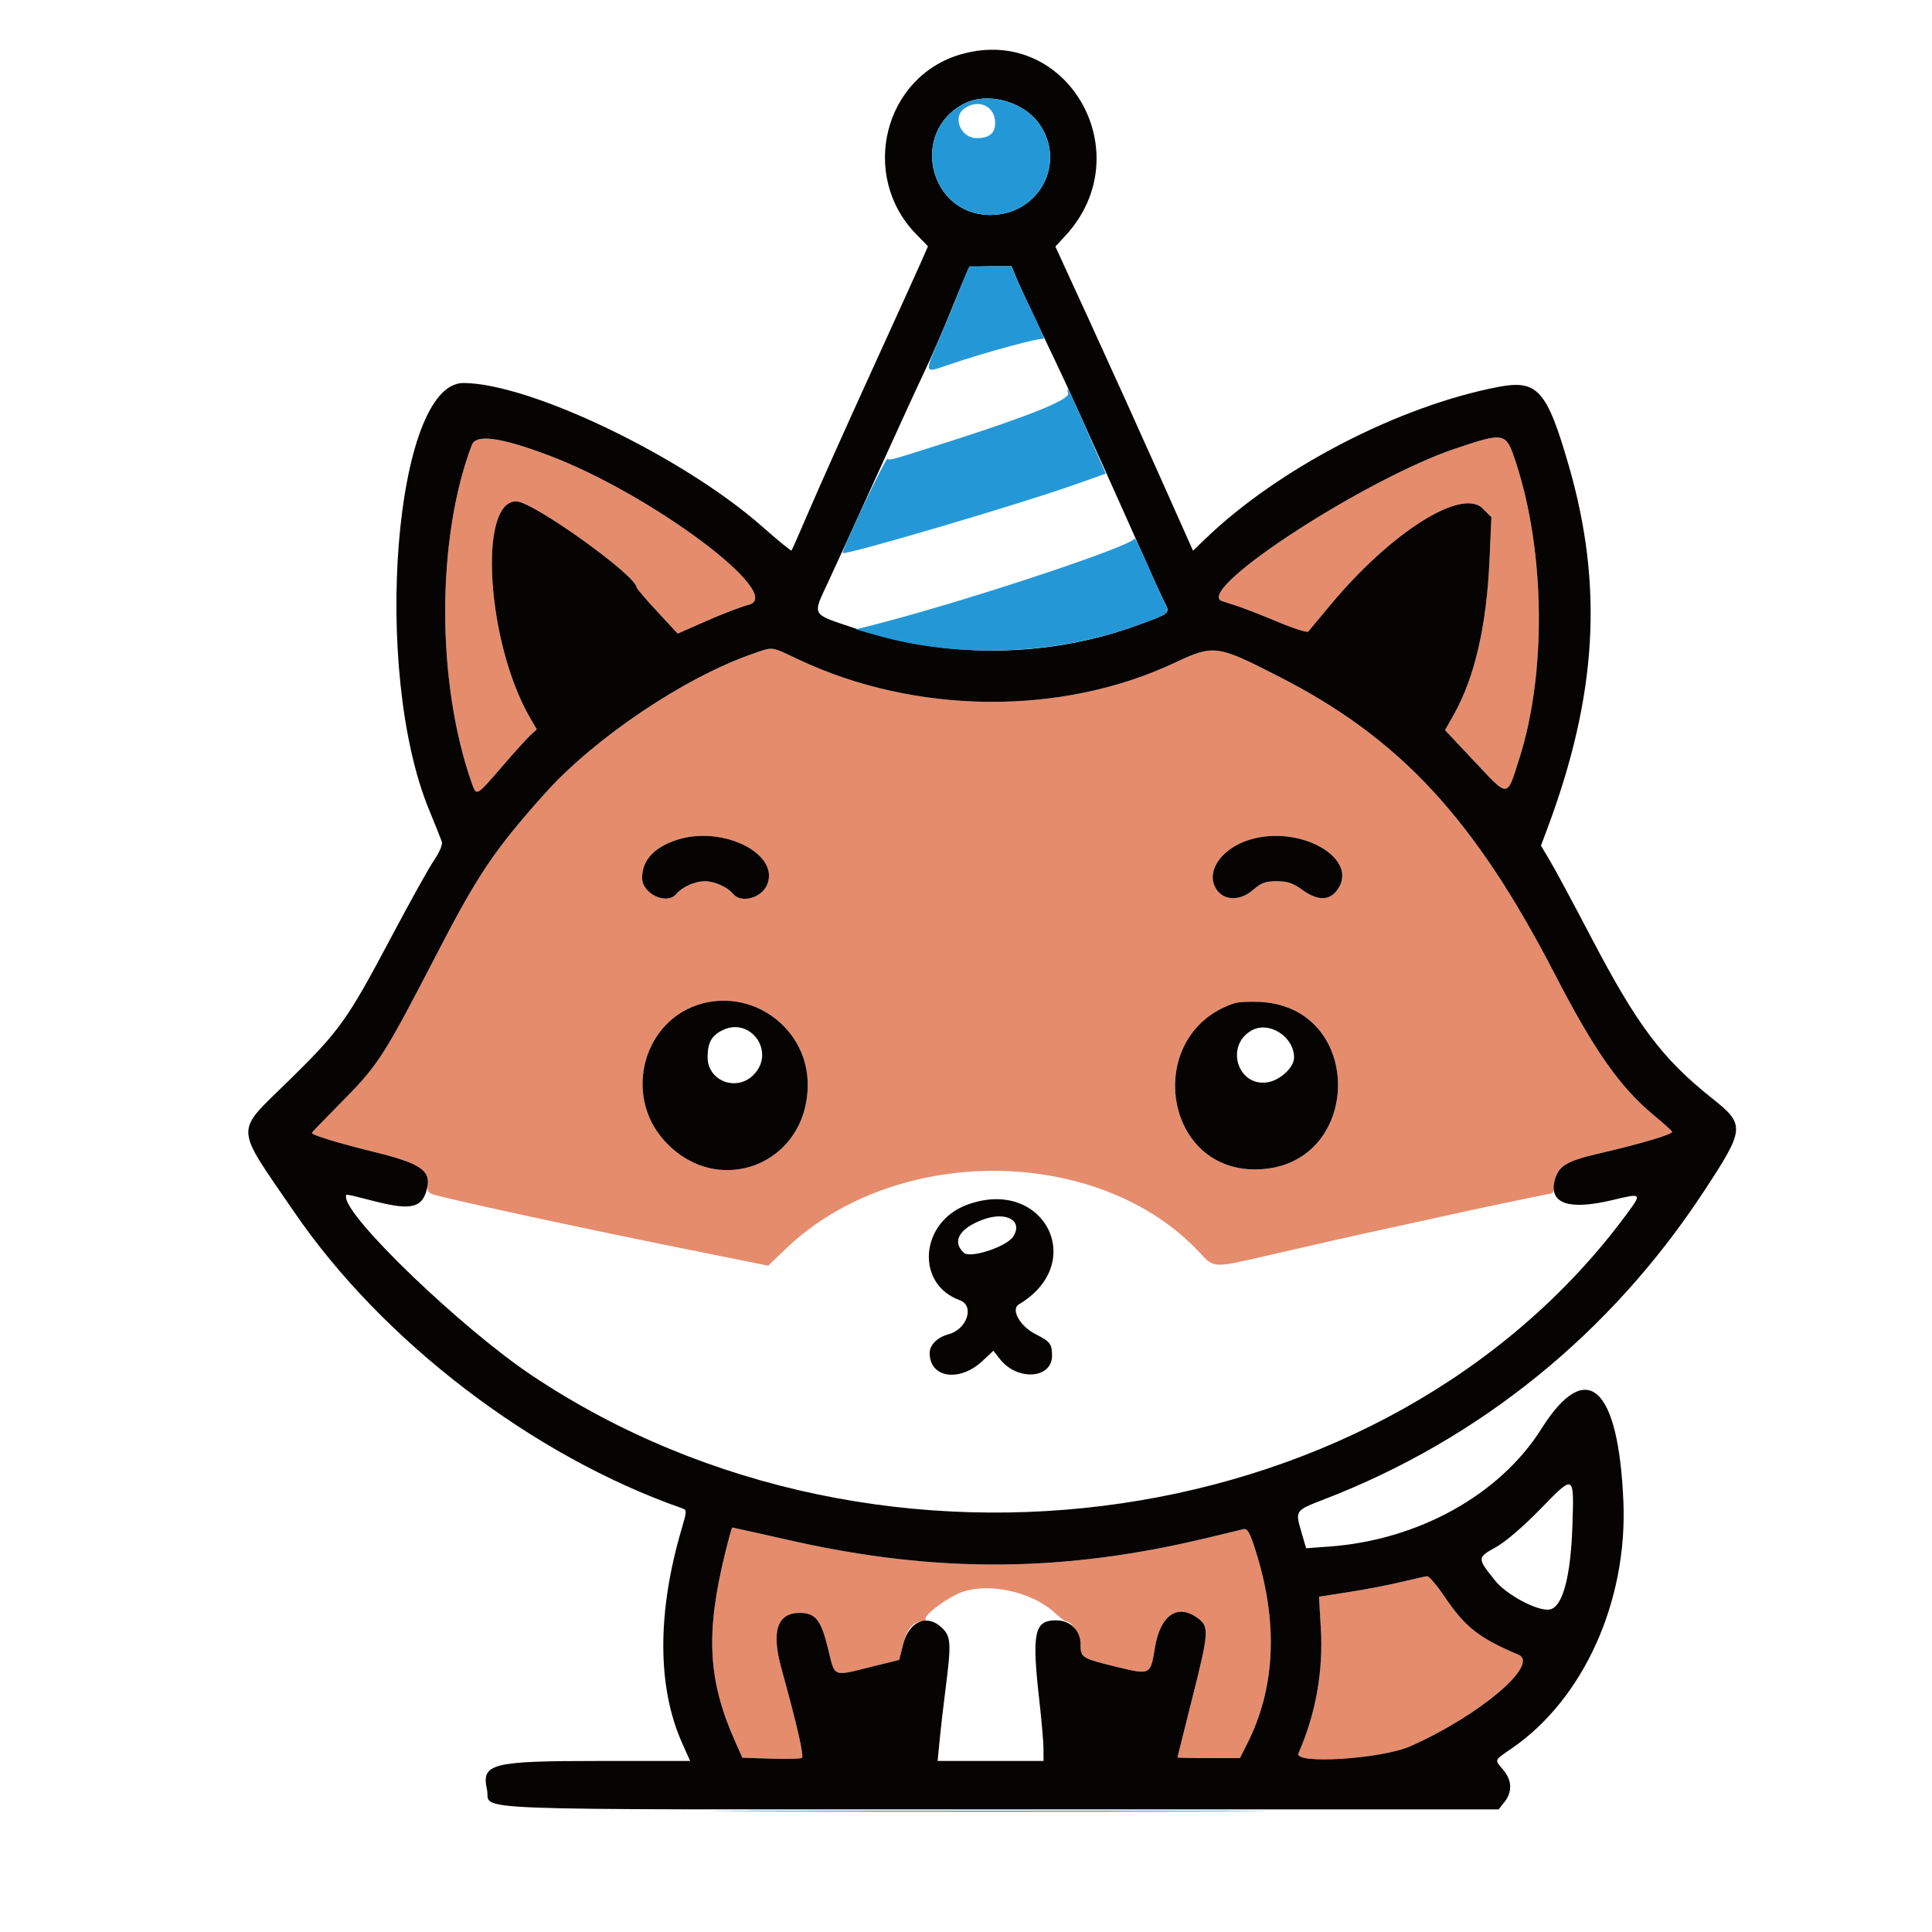 <?xml version="1.0" encoding="UTF-8" standalone="no"?>
<!DOCTYPE svg PUBLIC "-//W3C//DTD SVG 1.1//EN" "http://www.w3.org/Graphics/SVG/1.1/DTD/svg11.dtd">
<svg width="100%" height="100%" viewBox="0 0 512 512" version="1.1" xmlns="http://www.w3.org/2000/svg" xmlns:xlink="http://www.w3.org/1999/xlink" xml:space="preserve" xmlns:serif="http://www.serif.com/" style="fill-rule:evenodd;clip-rule:evenodd;stroke-linejoin:round;stroke-miterlimit:2;">
    <g id="group_0" transform="matrix(0.5,0,0,0.5,0,0)">
        <g transform="matrix(1.509,0,0,1.509,-267.793,-251.218)">
            <path d="M343.197,322.75C330.693,355.62 330.715,406.452 343.248,441.75C344.822,446.185 344.792,446.202 353.795,435.75C358.178,430.662 362.718,425.642 363.884,424.593L366.005,422.685L363.638,418.593C348.406,392.263 345.265,342.304 358.86,342.585C364.734,342.706 400.771,368.5 401.046,372.78C401.072,373.176 404.334,376.994 408.296,381.265L415.5,389.03L425.682,384.547C431.281,382.081 437.919,379.546 440.432,378.913C453.775,375.553 406.076,339.927 370.107,326.388C353.288,320.058 344.664,318.892 343.197,322.75" style="fill:rgb(229,140,109);"/>
        </g>
        <g transform="matrix(1.509,0,0,1.509,-267.793,-251.218)">
            <path d="M689,323.915C657.992,334.234 599.028,372.272 606.138,377.369C606.337,377.512 608.525,378.246 611,379C613.475,379.755 620.174,382.342 625.887,384.749C631.6,387.156 636.589,388.76 636.974,388.313C637.358,387.866 640.87,383.652 644.777,378.948C665.89,353.534 690.863,337.709 698.23,345.076L701.306,348.152L700.659,362.826C699.619,386.4 695.452,404.449 688.002,417.651L685.02,422.935L695.158,433.717C707.552,446.899 706.614,446.941 711.084,433C720.677,403.074 720.206,360.283 709.938,329C706.412,318.259 706.173,318.2 689,323.915" style="fill:rgb(229,140,109);"/>
        </g>
        <g transform="matrix(1.509,0,0,1.509,-267.793,-251.218)">
            <path d="M441.557,396.227C417.846,404.48 386.294,425.706 368.95,445.07C351.296,464.781 345.394,473.508 331.291,500.754C311.835,538.341 310.443,540.487 296.25,554.769C291.163,559.888 287,564.223 287,564.403C287,565.158 296.398,568.031 309,571.127C324.127,574.843 328.685,577.636 327.735,582.606C327.366,584.534 327.761,585.337 329.375,585.945C332.798,587.235 379.824,597.445 414.894,604.512L447.289,611.04L453.424,605.149C492.156,567.956 564.07,568.721 599.076,606.699C603.847,611.875 603.655,611.868 622.5,607.507C642.776,602.816 651.821,600.778 665.5,597.819C673.2,596.154 681.075,594.425 683,593.977C689.961,592.356 720.536,585.918 722,585.764C722.981,585.661 723.526,584.465 723.575,582.304C723.705,576.6 726.816,574.482 739.349,571.568C754.15,568.128 765.129,564.854 764.782,563.986C764.627,563.599 761.706,560.968 758.292,558.139C746.435,548.317 737.465,535.52 723.5,508.5C695.328,453.995 669.261,425.878 626.77,404.163C604.818,392.944 603.819,392.812 590,399.304C550.213,417.997 499.025,417.524 457.853,398.083C447.932,393.399 449.25,393.549 441.557,396.227M415.479,461.394C407.35,463.941 403,468.606 403,474.776C403,480.458 411.661,484.523 415.055,480.434C417.064,478.013 421.579,476 425,476C428.421,476 432.936,478.013 434.945,480.434C437.805,483.88 444.958,481.93 446.93,477.168C451.396,466.386 431.458,456.387 415.479,461.394M616.222,461.47C607.198,464.287 601.677,471.391 603.922,477.295C605.992,482.738 612.478,483.544 617.653,479C620.437,476.555 621.961,476 625.885,476C629.648,476 631.605,476.655 634.841,479C640.091,482.803 644.128,482.925 646.927,479.365C655.618,468.317 634.223,455.848 616.222,461.47M424.332,518.897C403.657,524.23 396.144,550.822 410.729,567.044C429.493,587.914 461.267,575.472 461.171,547.292C461.106,528.233 442.81,514.13 424.332,518.897M611,518.875C579.285,529.317 585.475,577.474 618.5,577.224C656.084,576.938 657.528,520.325 620,518.388C616.425,518.203 612.375,518.423 611,518.875" style="fill:rgb(229,140,109);"/>
        </g>
        <g transform="matrix(1.509,0,0,1.509,-267.793,-251.218)">
            <path d="M432.221,711.75C425.226,740.171 426.084,756.628 435.684,778.186L438.216,783.872L448.211,784.186C453.708,784.359 458.618,784.243 459.122,783.93C459.948,783.415 457.458,772.544 451.928,752.52C448.317,739.445 450.435,733 458.344,733C463.899,733 465.834,735.43 468.298,745.5C470.841,755.894 469.539,755.392 484.401,751.707L493.303,749.5L494.67,744.097C496.07,738.564 498.109,736.088 501.309,736.032C502.304,736.014 502.88,735.615 502.589,735.144C501.917,734.056 508.268,728.997 513.5,726.453C522.931,721.867 539.504,725.064 548.145,733.136C549.832,734.711 551.535,736 551.931,736C553.988,736 557,740.919 557,744.279C557,748.69 557.494,748.989 569.742,751.97C581.509,754.834 581.563,754.808 583.089,745.345C584.92,733.996 590.831,729.691 597.841,734.601C602.255,737.693 602.168,739.413 596.446,762.105C593.479,773.872 591.04,783.612 591.026,783.75C591.012,783.888 595.942,784 601.983,784L612.966,784L615.471,779.057C625.477,759.312 626.495,736.498 618.501,711.191C616.477,704.784 615.629,703.271 614.237,703.582C613.282,703.796 608,705.066 602.5,706.406C551.517,718.823 506.638,719.179 455.217,707.573C444.072,705.058 434.823,703 434.664,703C434.505,703 433.406,706.938 432.221,711.75" style="fill:rgb(229,140,109);"/>
        </g>
        <g transform="matrix(1.509,0,0,1.509,-267.793,-251.218)">
            <path d="M670,722.057C665.875,723.073 657.606,724.673 651.624,725.611L640.748,727.316L641.399,738.408C642.288,753.55 639.624,768.417 633.53,782.321C631.805,786.256 662.653,784.315 672.769,779.852C697.048,769.141 718.52,750.938 710.75,747.653C696.969,741.827 692.076,737.986 684.917,727.377C682.179,723.32 679.39,720.047 678.72,720.104C678.049,720.161 674.125,721.04 670,722.057" style="fill:rgb(229,140,109);"/>
        </g>
    </g>
    <g id="group_1" transform="matrix(0.5,0,0,0.5,0,0)">
        <g transform="matrix(1.509,0,0,1.509,-267.793,-251.218)">
            <path d="M515.23,185.486C487.975,193.157 479.155,228.107 499.267,248.743L503.403,252.986L501.329,257.743C500.188,260.359 492.174,278.025 483.518,297C474.863,315.975 465.088,337.8 461.796,345.5C458.504,353.2 455.657,359.659 455.468,359.854C455.279,360.049 450.709,356.307 445.312,351.538C417.491,326.954 363.674,301.075 340.235,301.009C316.021,300.941 307.927,401.877 328.207,451C330.364,456.225 332.369,461.255 332.662,462.178C332.966,463.132 331.821,465.853 330.008,468.488C328.255,471.036 321.408,483.331 314.793,495.811C299.408,524.831 296.79,528.494 278.863,546.077C259.722,564.85 259.568,561.143 280.774,592.15C311.887,637.642 364.751,678.005 417.171,696.294C418.72,696.834 418.706,697.338 416.971,703.188C408.227,732.676 408.263,759.073 417.076,778.75L419.875,785L387.888,785C349.987,785 346.499,785.89 348.51,795.046C350.184,802.667 332.866,802 529.062,802L703.855,802L705.927,799.365C708.697,795.844 708.542,791.798 705.5,788.182C702.314,784.396 702.087,784.961 708.586,780.485C733.633,763.235 749.12,728.962 747.667,694C745.971,653.201 734.718,643.171 718.868,668.331C704.258,691.522 675.624,707.417 644.362,709.69L636.224,710.281L634.55,704.523C632.361,696.994 632.316,697.057 642.63,693.079C697.175,672.042 743.121,634.819 775.728,585.249C790.437,562.89 790.56,561.596 778.864,552.29C761.243,538.268 752.503,526.627 736.225,495.5C730.186,483.95 723.774,472.025 721.978,469L718.713,463.5L720.957,457.5C738.456,410.722 740.714,372.257 728.448,329.923C720.771,303.428 717.478,299.756 703.751,302.38C668.873,309.048 626.713,330.877 601,355.58L596.5,359.903L584.587,333.202C578.035,318.516 567.158,294.481 560.415,279.791L548.156,253.082L551.659,249.291C578.358,220.403 552.443,175.013 515.23,185.486M515.9,202.991C496.862,213.054 503.938,242.071 525.407,241.978C542.366,241.905 552.097,223.849 542.579,210.114C536.97,202.021 524.192,198.609 515.9,202.991M517.671,260.75C517.425,261.163 514.753,267.575 511.734,275C508.715,282.425 504.415,292.325 502.179,297C499.943,301.675 492.509,317.875 485.657,333C478.806,348.125 471.049,365.121 468.419,370.768C462.735,382.972 462.16,381.943 477.536,387.095C509.934,397.952 545.5,397.586 577,386.07C588.744,381.777 588.544,381.951 586.434,377.883C585.47,376.022 582.103,368.65 578.952,361.5C573.451,349.014 556.307,310.892 551.52,300.5C550.253,297.75 546.199,289.2 542.512,281.5C538.824,273.8 535.126,265.813 534.295,263.75L532.783,260L525.45,260C521.418,260 517.917,260.337 517.671,260.75M343.197,322.75C330.693,355.62 330.715,406.452 343.248,441.75C344.822,446.185 344.792,446.202 353.795,435.75C358.178,430.662 362.718,425.642 363.884,424.593L366.005,422.685L363.638,418.593C348.406,392.263 345.265,342.304 358.86,342.585C364.734,342.706 400.771,368.5 401.046,372.78C401.072,373.176 404.334,376.994 408.296,381.265L415.5,389.03L425.682,384.547C431.281,382.081 437.919,379.546 440.432,378.913C453.775,375.553 406.076,339.927 370.107,326.388C353.288,320.058 344.664,318.892 343.197,322.75M689,323.915C657.992,334.234 599.028,372.272 606.138,377.369C606.337,377.512 608.525,378.246 611,379C613.475,379.755 620.174,382.342 625.887,384.749C631.6,387.156 636.589,388.76 636.974,388.313C637.358,387.866 640.87,383.652 644.777,378.948C665.89,353.534 690.863,337.709 698.23,345.076L701.306,348.152L700.659,362.826C699.619,386.4 695.452,404.449 688.002,417.651L685.02,422.935L695.158,433.717C707.552,446.899 706.614,446.941 711.084,433C720.677,403.074 720.206,360.283 709.938,329C706.412,318.259 706.173,318.2 689,323.915M441.557,396.227C417.846,404.48 386.294,425.706 368.95,445.07C351.296,464.781 345.394,473.508 331.291,500.754C311.835,538.341 310.443,540.487 296.25,554.769C291.163,559.888 287,564.223 287,564.403C287,565.158 296.398,568.031 309,571.127C324.771,575.001 328.734,577.578 327.605,583.224C326.114,590.678 322.316,591.776 309.375,588.493C297.954,585.596 299,585.752 299,586.949C299,594.109 339.748,633.204 364.305,649.605C487.55,731.919 665.233,705.844 748.6,593.211C754.298,585.512 754.273,585.486 743.897,587.973C728.929,591.561 721.868,589.411 723.404,581.732C724.526,576.118 727.252,574.38 739.349,571.568C754.15,568.128 765.129,564.854 764.782,563.986C764.627,563.599 761.706,560.968 758.292,558.139C746.435,548.317 737.465,535.52 723.5,508.5C695.328,453.995 669.261,425.878 626.77,404.163C604.818,392.944 603.819,392.812 590,399.304C550.213,417.997 499.025,417.524 457.853,398.083C447.932,393.399 449.25,393.549 441.557,396.227M718.5,696.518C712.378,702.806 706.275,708.028 702.762,709.983C696.256,713.605 696.254,713.775 702.658,721.7C706.665,726.658 717.266,732.329 721.592,731.828C726.224,731.292 729.176,720.577 729.767,702.163C730.345,684.138 730.485,684.208 718.5,696.518M432.221,711.75C425.226,740.171 426.084,756.628 435.684,778.186L438.216,783.872L448.211,784.186C453.708,784.359 458.618,784.243 459.122,783.93C459.948,783.415 457.458,772.544 451.928,752.52C448.317,739.445 450.435,733 458.344,733C463.899,733 465.834,735.43 468.298,745.5C470.841,755.894 469.539,755.392 484.401,751.707L493.303,749.5L494.67,744.097C496.779,735.762 503.23,733.139 508.545,738.455C511.471,741.38 511.599,743.972 509.592,759.564C508.818,765.579 507.872,773.763 507.491,777.75L506.797,785L544,785L543.98,780.75C543.97,778.413 543.299,770.65 542.49,763.5C539.831,739.992 540.753,735.6 548.344,735.6C553.416,735.6 557,739.136 557,744.139C557,748.71 557.428,748.973 569.742,751.97C581.509,754.834 581.563,754.808 583.089,745.345C584.92,733.996 590.831,729.691 597.841,734.601C602.255,737.693 602.168,739.413 596.446,762.105C593.479,773.872 591.04,783.612 591.026,783.75C591.012,783.888 595.942,784 601.983,784L612.966,784L615.471,779.057C625.477,759.312 626.495,736.498 618.501,711.191C616.477,704.784 615.629,703.271 614.237,703.582C613.282,703.796 608,705.066 602.5,706.406C551.517,718.823 506.638,719.179 455.217,707.573C444.072,705.058 434.823,703 434.664,703C434.505,703 433.406,706.938 432.221,711.75M670,722.057C665.875,723.073 657.606,724.673 651.624,725.611L640.748,727.316L641.399,738.408C642.288,753.55 639.624,768.417 633.53,782.321C631.805,786.256 662.653,784.315 672.769,779.852C697.048,769.141 718.52,750.938 710.75,747.653C696.969,741.827 692.076,737.986 684.917,727.377C682.179,723.32 679.39,720.047 678.72,720.104C678.049,720.161 674.125,721.04 670,722.057" style="fill:rgb(6,3,3);"/>
        </g>
        <g transform="matrix(1.509,0,0,1.509,-267.793,-251.218)">
            <path d="M415.479,461.394C407.35,463.941 403,468.606 403,474.776C403,480.458 411.661,484.523 415.055,480.434C417.064,478.013 421.579,476 425,476C428.421,476 432.936,478.013 434.945,480.434C437.805,483.88 444.958,481.93 446.93,477.168C451.396,466.386 431.458,456.387 415.479,461.394" style="fill:rgb(6,3,3);"/>
        </g>
        <g transform="matrix(1.509,0,0,1.509,-267.793,-251.218)">
            <path d="M616.222,461.47C607.198,464.287 601.677,471.391 603.922,477.295C605.992,482.738 612.478,483.544 617.653,479C620.437,476.555 621.961,476 625.885,476C629.648,476 631.605,476.655 634.841,479C640.091,482.803 644.128,482.925 646.927,479.365C655.618,468.317 634.223,455.848 616.222,461.47" style="fill:rgb(6,3,3);"/>
        </g>
        <g transform="matrix(1.509,0,0,1.509,-267.793,-251.218)">
            <path d="M424.332,518.897C403.657,524.23 396.144,550.822 410.729,567.044C429.493,587.914 461.267,575.472 461.171,547.292C461.106,528.233 442.81,514.13 424.332,518.897M430.775,528.559C427.26,530.467 426,532.916 426,537.845C426,546.129 436.107,550.047 442.077,544.077C450.21,535.944 440.85,523.092 430.775,528.559" style="fill:rgb(6,3,3);"/>
        </g>
        <g transform="matrix(1.509,0,0,1.509,-267.793,-251.218)">
            <path d="M611,518.875C579.285,529.317 585.475,577.474 618.5,577.224C656.084,576.938 657.528,520.325 620,518.388C616.425,518.203 612.375,518.423 611,518.875M617.11,528.396C607.772,533.571 612.009,548.067 622.451,546.666C626.963,546.061 632,541.456 632,537.935C632,530.608 623.242,524.997 617.11,528.396" style="fill:rgb(6,3,3);"/>
        </g>
        <g transform="matrix(1.509,0,0,1.509,-267.793,-251.218)">
            <path d="M517.18,589.625C500.574,595.732 498.88,617.488 514.569,623.161C519.867,625.077 517.138,633.394 510.643,635.124C506.696,636.174 504,638.852 504,641.721C504,650.538 514.551,652.062 522.658,644.415L526.377,640.908L528.67,643.838C534.768,651.63 547.025,650.798 546.985,642.595C546.965,638.53 546.311,637.68 541.216,635.097C535.693,632.296 532.39,626.382 535.36,624.61C559.775,610.043 544.033,579.749 517.18,589.625M522.837,594.806C514.418,597.865 511.674,602.585 516.025,606.522C518.31,608.591 531.12,604.343 533.374,600.769C536.87,595.227 530.931,591.865 522.837,594.806" style="fill:rgb(6,3,3);"/>
        </g>
    </g>
    <g id="group_2" transform="matrix(0.5,0,0,0.5,0,0)">
        <g transform="matrix(1.509,0,0,1.509,-267.793,-251.218)">
            <path d="M515.9,202.991C496.862,213.054 503.938,242.071 525.407,241.978C542.366,241.905 552.097,223.849 542.579,210.114C536.97,202.021 524.192,198.609 515.9,202.991M516.223,204.557C511.837,207.629 514.902,215 520.566,215C524.929,215 527,213.268 527,209.62C527,203.784 521.209,201.064 516.223,204.557" style="fill:rgb(36,152,215);"/>
        </g>
        <g transform="matrix(1.509,0,0,1.509,-267.793,-251.218)">
            <path d="M515.964,264.583C514.884,267.104 514,269.35 514,269.575C514,269.8 511.48,275.868 508.4,283.059C501.836,298.382 501.671,297.676 511.081,294.46C523.294,290.286 543.064,284.921 544.031,285.519C544.528,285.826 542.779,281.672 540.145,276.289C537.511,270.905 534.771,265.038 534.056,263.25L532.757,260L517.929,260L515.964,264.583" style="fill:rgb(36,152,215);"/>
        </g>
        <g transform="matrix(1.509,0,0,1.509,-267.793,-251.218)">
            <path d="M552.631,304.697C553.188,306.829 538.928,312.594 511,321.526C490.323,328.14 490.125,328.195 489.209,327.629C488.52,327.203 472.887,360.024 473.443,360.728C474.182,361.664 535.226,343.682 554.68,336.798L565.861,332.841L564.032,328.671C563.026,326.377 560.189,319.869 557.727,314.209C553.321,304.078 551.657,300.971 552.631,304.697" style="fill:rgb(36,152,215);"/>
        </g>
        <g transform="matrix(1.509,0,0,1.509,-267.793,-251.218)">
            <path d="M575.88,355.665C574.741,358.496 513.524,378.669 482.765,386.349L478.031,387.532L485.765,389.726C514.339,397.831 548.582,396.459 577,386.07C588.747,381.776 588.547,381.949 586.416,377.883C585.442,376.022 582.758,370.05 580.452,364.611C578.146,359.172 576.089,355.146 575.88,355.665" style="fill:rgb(36,152,215);"/>
        </g>
        <g transform="matrix(1.509,0,0,1.509,-267.793,-251.218)">
            <path d="M446.25,802.75C489.563,802.894 560.438,802.894 603.75,802.75C647.063,802.606 611.625,802.488 525,802.488C438.375,802.488 402.938,802.606 446.25,802.75" style="fill:rgb(36,152,215);"/>
        </g>
    </g>
</svg>
